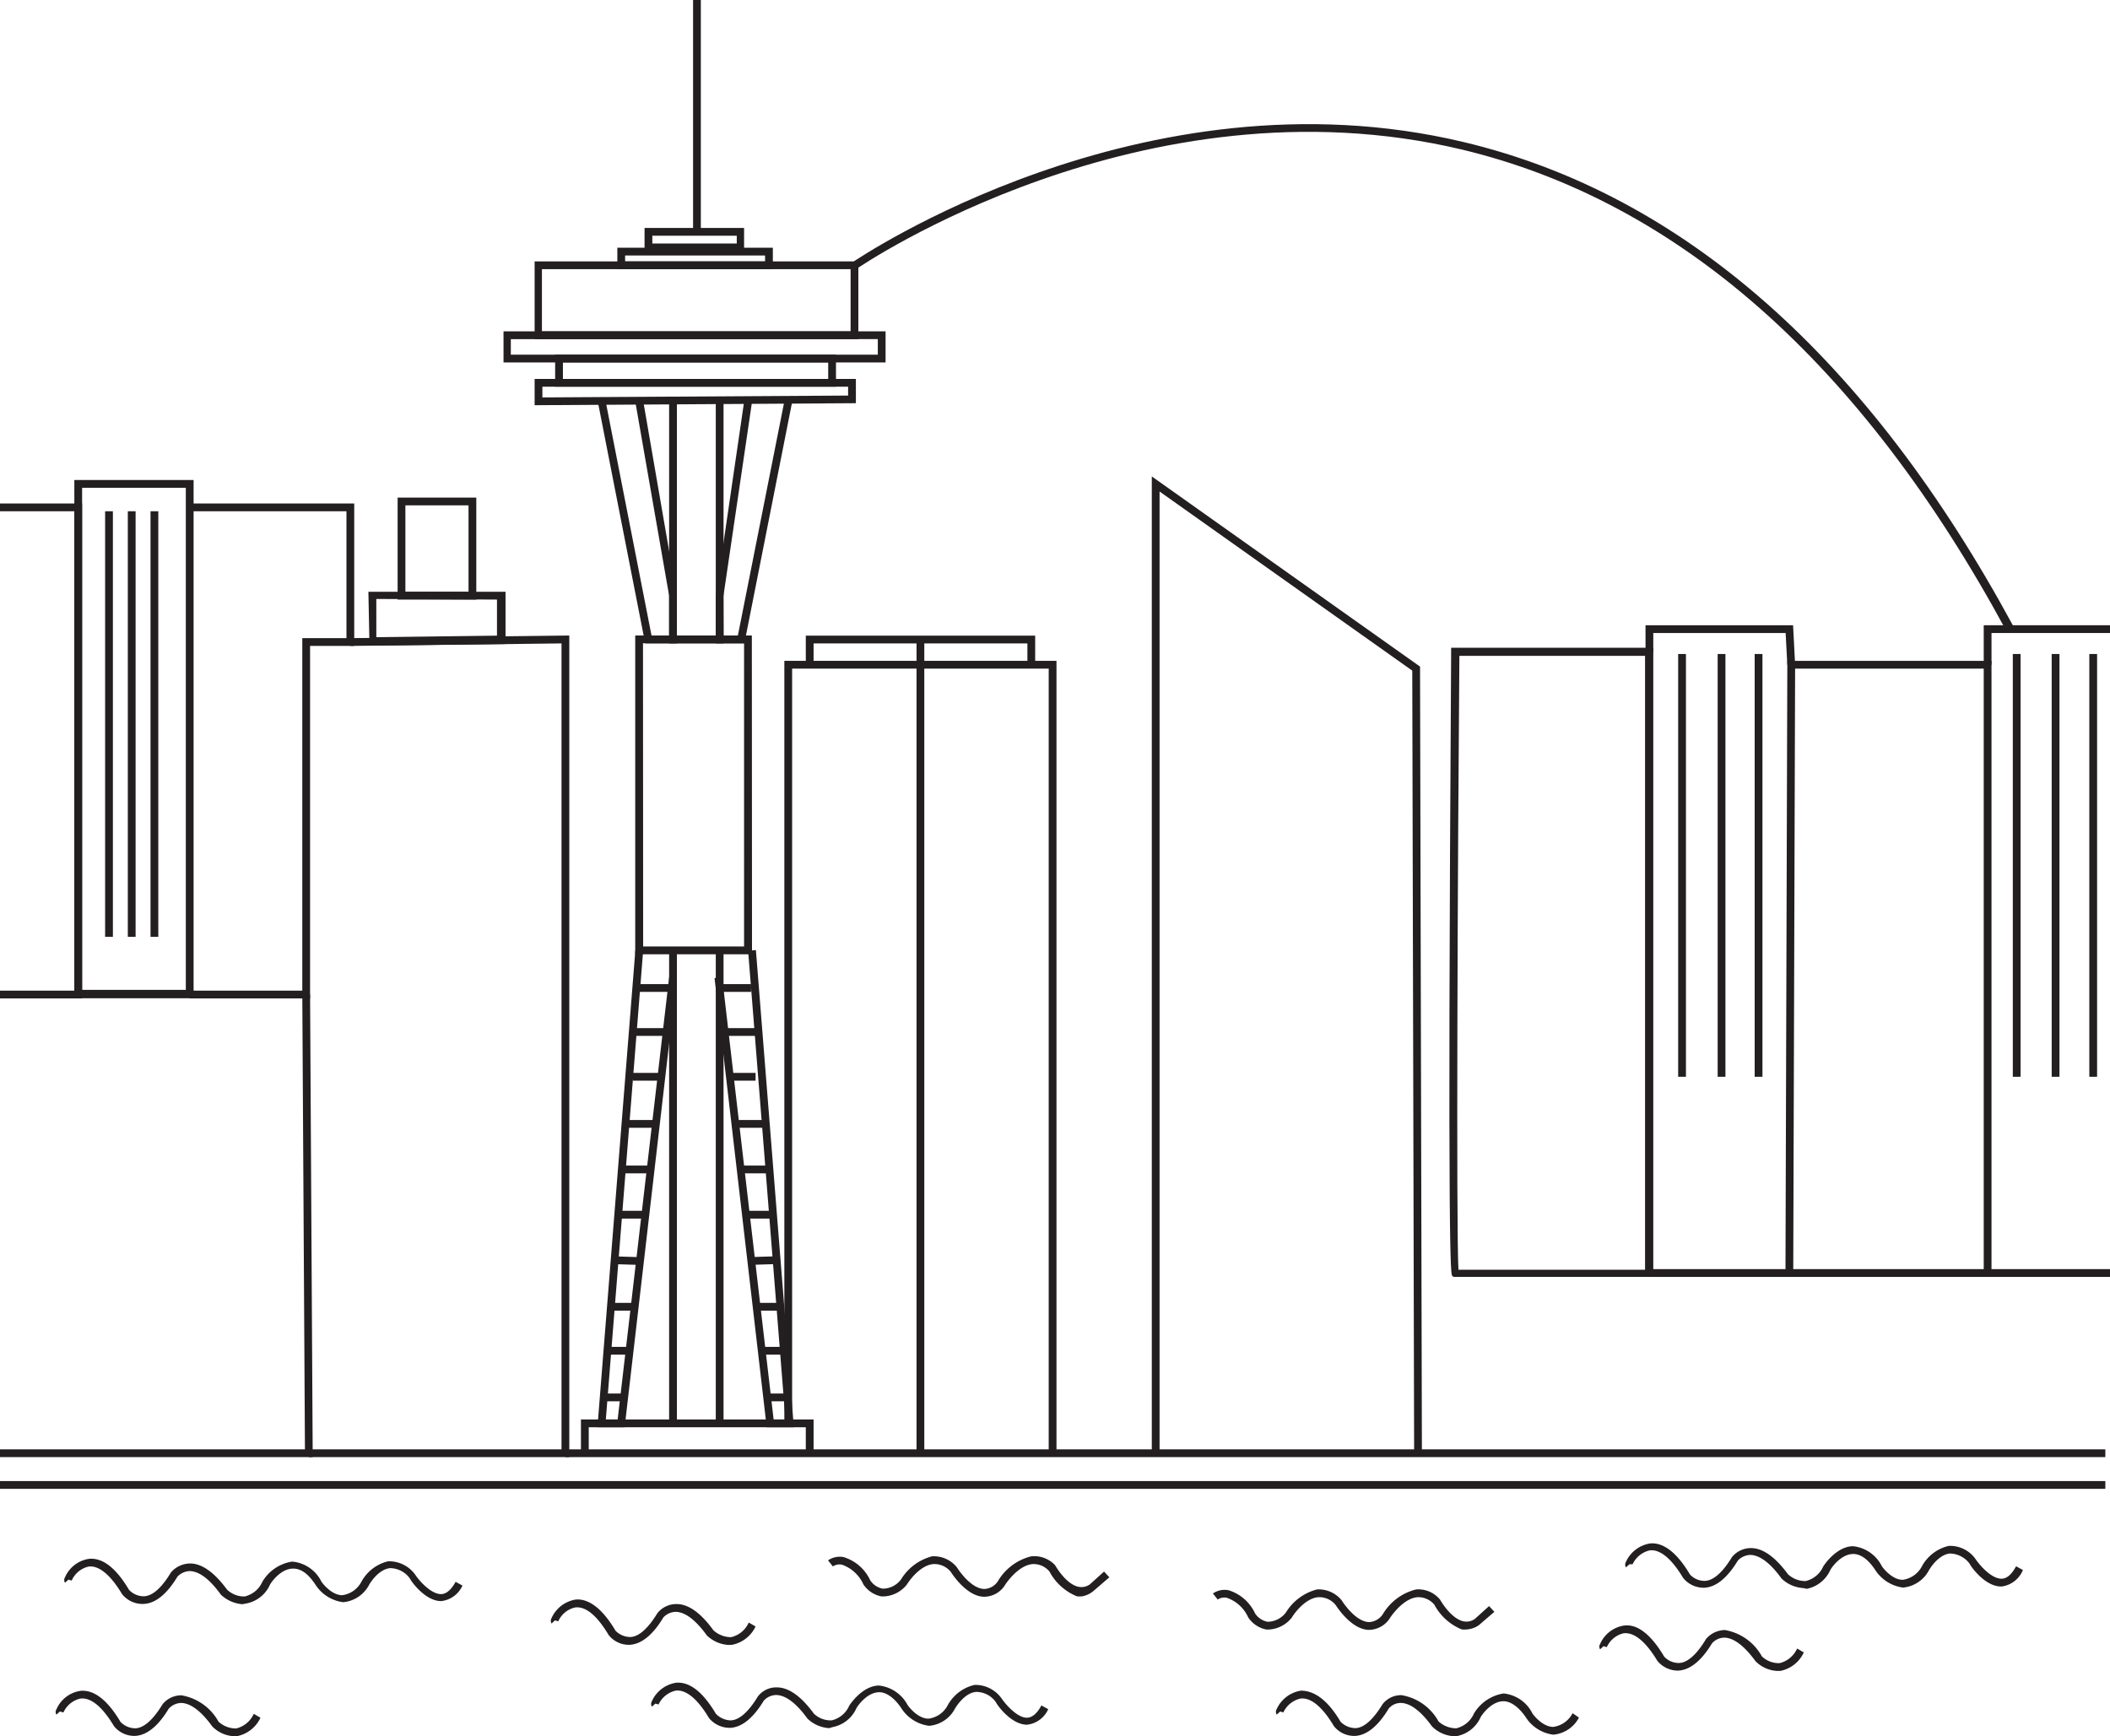 <svg id="Layer_2" data-name="Layer 2" xmlns="http://www.w3.org/2000/svg" viewBox="0 0 135.69 111.66"><defs><style>.cls-1{fill:#231f20;}</style></defs><title>Seattle graphic updated</title><polygon class="cls-1" points="5.28 64.21 0 64.21 0 63.71 4.78 63.71 4.78 32.88 0 32.88 0 32.38 5.28 32.38 5.28 64.21"/><path class="cls-1" d="M12.6,79.54H4.93V46.21H12.6ZM5.43,79H12.1V46.71H5.43Z" transform="translate(-0.15 -15.34)"/><polygon class="cls-1" points="19.94 64.21 12.19 64.21 12.19 63.71 19.44 63.71 19.44 41.04 22.28 41.04 22.28 32.88 12.19 32.88 12.19 32.38 22.78 32.38 22.78 41.54 19.94 41.54 19.94 64.21"/><polygon class="cls-1" points="20.11 93.71 0 93.71 0 93.21 19.61 93.21 19.44 63.96 19.94 63.96 20.11 93.71"/><path class="cls-1" d="M23.91,56.86l-.07-3.46h8.82v3.36Zm.44-3,0,2.46,7.76-.1V53.9Z" transform="translate(-0.15 -15.34)"/><path class="cls-1" d="M30.78,53.9H25.72V47.34h5.06Zm-4.56-.5h4.06V47.84H26.22Z" transform="translate(-0.15 -15.34)"/><rect class="cls-1" x="6.76" y="32.88" width="0.5" height="27.37"/><rect class="cls-1" x="8.22" y="32.88" width="0.5" height="27.37"/><rect class="cls-1" x="9.68" y="32.88" width="0.5" height="27.37"/><polygon class="cls-1" points="36.61 93.71 19.86 93.71 19.86 93.21 36.11 93.21 36.11 41.38 22.53 41.54 22.52 41.04 36.61 40.87 36.61 93.71"/><rect class="cls-1" x="36.36" y="93.21" width="99.03" height="0.5"/><rect class="cls-1" y="95.25" width="135.39" height="0.5"/><polygon class="cls-1" points="90.94 93.46 90.82 43.13 74.57 31.61 74.57 93.46 74.07 93.46 74.07 30.64 91.32 42.87 91.32 43 91.44 93.46 90.94 93.46"/><polygon class="cls-1" points="67.94 93.46 67.44 93.46 67.44 43 50.94 43 50.94 91.63 50.44 91.63 50.44 42.5 67.94 42.5 67.94 93.46"/><rect class="cls-1" x="58.94" y="41.13" width="0.5" height="52.33"/><polygon class="cls-1" points="66.57 42.75 66.07 42.75 66.07 41.38 52.32 41.38 52.32 42.75 51.82 42.75 51.82 40.88 66.57 40.88 66.57 42.75"/><path class="cls-1" d="M106.47,97.46H93.62l-.08-.07c-.09-.1-.32-.33-.07-40.12V57h13ZM93.94,97h12V57.52H94C93.89,70.53,93.79,94.54,93.94,97Z" transform="translate(-0.15 -15.34)"/><rect class="cls-1" x="106.07" y="81.62" width="29.63" height="0.5"/><polygon class="cls-1" points="115.32 81.88 114.82 81.87 114.94 42.5 128.07 42.5 128.07 81.88 127.57 81.88 127.57 43 115.44 43 115.32 81.88"/><rect class="cls-1" x="107.92" y="42.06" width="0.5" height="27.19"/><rect class="cls-1" x="110.46" y="42.06" width="0.5" height="27.19"/><rect class="cls-1" x="112.84" y="42.06" width="0.5" height="27.19"/><rect class="cls-1" x="129.44" y="42.06" width="0.5" height="27.19"/><rect class="cls-1" x="131.94" y="42.06" width="0.5" height="27.19"/><rect class="cls-1" x="134.36" y="42.06" width="0.5" height="27.19"/><polygon class="cls-1" points="114.94 42.76 114.83 40.71 106.32 40.71 106.32 41.94 105.82 41.94 105.82 40.21 115.31 40.21 115.44 42.74 114.94 42.76"/><polygon class="cls-1" points="128.07 42.75 127.57 42.75 127.57 40.21 135.69 40.21 135.69 40.71 128.07 40.71 128.07 42.75"/><rect class="cls-1" x="44.57" width="0.5" height="14.88"/><path class="cls-1" d="M48,31.46H41.6V30H48ZM42.1,31h5.43v-.5H42.1Z" transform="translate(-0.15 -15.34)"/><path class="cls-1" d="M49.85,32.65h-10V31.27h10Zm-9.5-.5h9v-.38h-9Z" transform="translate(-0.15 -15.34)"/><path class="cls-1" d="M55.35,37.15H34.53v-5H55.35ZM35,36.65H54.85v-4H35Z" transform="translate(-0.15 -15.34)"/><path class="cls-1" d="M57.1,38.65H32.53v-2H57.1ZM33,38.15H56.6v-1H33Z" transform="translate(-0.15 -15.34)"/><path class="cls-1" d="M53.91,40.21H35.85V38.15H53.91Zm-17.56-.5H53.41V38.65H36.35Z" transform="translate(-0.15 -15.34)"/><path class="cls-1" d="M34.53,41.4V39.71H55.19v1.56Zm.5-1.19v.69l19.66-.12v-.57Z" transform="translate(-0.15 -15.34)"/><path class="cls-1" d="M48.51,76.71H41V56.21h7.5Zm-7-.5H48V56.71h-6.5Z" transform="translate(-0.15 -15.34)"/><polygon class="cls-1" points="46.53 41.38 43.03 41.38 43.03 25.81 43.53 25.81 43.53 40.88 46.03 40.88 46.03 25.74 46.53 25.74 46.53 41.38"/><polygon class="cls-1" points="43.53 41.38 41.49 41.38 41.45 41.17 38.45 25.86 38.94 25.77 41.9 40.88 43.03 40.88 43.03 38.31 40.86 25.86 41.36 25.77 43.52 38.27 43.53 41.38"/><polygon class="cls-1" points="47.87 41.38 46.03 41.38 46.03 38.31 47.86 25.78 48.36 25.85 46.52 38.35 46.53 40.88 47.45 40.88 50.45 25.76 50.94 25.86 47.87 41.38"/><rect class="cls-1" x="43.03" y="61.12" width="0.5" height="30.42"/><rect class="cls-1" x="46.03" y="61.12" width="0.5" height="30.42"/><polygon class="cls-1" points="52.32 93.46 51.82 93.46 51.82 91.79 37.86 91.79 37.86 93.46 37.36 93.46 37.36 91.29 52.32 91.29 52.32 93.46"/><polygon class="cls-1" points="40.17 91.79 38.42 91.79 40.86 61.1 41.36 61.15 38.96 91.29 39.72 91.29 43.03 62.85 43.52 62.9 40.17 91.79"/><polygon class="cls-1" points="51.05 91.79 49.3 91.79 49.28 91.57 45.95 62.9 46.44 62.85 49.75 91.29 50.51 91.29 48.11 61.15 48.61 61.1 51.05 91.79"/><rect class="cls-1" x="40.99" y="63.29" width="2.21" height="0.5"/><rect class="cls-1" x="40.69" y="66.12" width="2.18" height="0.5"/><rect class="cls-1" x="40.69" y="69" width="1.84" height="0.5"/><rect class="cls-1" x="40.22" y="72.03" width="1.87" height="0.5"/><rect class="cls-1" x="39.99" y="74.96" width="1.85" height="0.5"/><rect class="cls-1" x="39.76" y="77.87" width="1.74" height="0.5"/><polygon class="cls-1" points="41.15 81.35 39.52 81.3 39.53 80.8 41.17 80.85 41.15 81.35"/><rect class="cls-1" x="39.29" y="83.79" width="1.53" height="0.5"/><rect class="cls-1" x="39.06" y="86.62" width="1.42" height="0.5"/><rect class="cls-1" x="38.83" y="89.62" width="1.31" height="0.5"/><rect class="cls-1" x="46.09" y="63.29" width="2.21" height="0.5"/><rect class="cls-1" x="46.42" y="66.12" width="2.18" height="0.5"/><rect class="cls-1" x="46.75" y="69" width="1.84" height="0.5"/><rect class="cls-1" x="47.2" y="72.03" width="1.87" height="0.5"/><rect class="cls-1" x="47.45" y="74.96" width="1.85" height="0.5"/><rect class="cls-1" x="47.79" y="77.87" width="1.74" height="0.5"/><polygon class="cls-1" points="48.14 81.35 48.12 80.85 49.76 80.8 49.77 81.3 48.14 81.35"/><rect class="cls-1" x="48.47" y="83.79" width="1.53" height="0.5"/><rect class="cls-1" x="48.8" y="86.62" width="1.42" height="0.5"/><rect class="cls-1" x="49.15" y="89.62" width="1.31" height="0.5"/><path class="cls-1" d="M129.17,55.91c-9.31-17.21-21.1-27.62-35-30.95-20.51-4.89-38.71,7.52-38.89,7.64L55,32.19c.19-.12,18.57-12.66,39.29-7.71,14.09,3.36,26,13.86,35.37,31.2Z" transform="translate(-0.15 -15.34)"/><path class="cls-1" d="M15.75,118.51a2.23,2.23,0,0,1-1.4-.62c-.72-1-1.4-1.5-2-1.51h0a1.13,1.13,0,0,0-.79.36c-.67,1.11-1.4,1.71-2.15,1.75A1.68,1.68,0,0,1,8,117.86c-.75-1.25-1.5-1.86-2.16-1.77a1.57,1.57,0,0,0-1.08.9l-.21-.06-.22.2a.33.33,0,0,1,0-.35,2,2,0,0,1,1.56-1.19c.88-.07,1.73.6,2.56,2h0a1.31,1.31,0,0,0,.93.41c.57,0,1.18-.56,1.76-1.53a1.65,1.65,0,0,1,1.23-.58c.77,0,1.57.58,2.38,1.68h0a1.57,1.57,0,0,0,1.14.44,1.65,1.65,0,0,0,1.13-.94,2.7,2.7,0,0,1,1.91-1.3,2.31,2.31,0,0,1,1.89,1.29s.6.87,1.34.87h0a1.64,1.64,0,0,0,1.24-.88,2.65,2.65,0,0,1,1.71-1.3,2.08,2.08,0,0,1,1.75.87c.24.37,1,1.24,1.65,1.24.34,0,.66-.28.94-.79l.44.24a1.7,1.7,0,0,1-1.37,1h0c-1.07,0-2-1.38-2-1.44a1.59,1.59,0,0,0-1.29-.68c-.79.09-1.34,1.06-1.34,1.07a2.1,2.1,0,0,1-1.67,1.12h0a2.49,2.49,0,0,1-1.76-1.09c-.47-.72-.93-1.07-1.46-1.07-.85,0-1.49,1-1.5,1.06a2.09,2.09,0,0,1-1.5,1.18Z" transform="translate(-0.15 -15.34)"/><path class="cls-1" d="M53.47,126.48a2.2,2.2,0,0,1-1.4-.62c-.72-1-1.41-1.5-2-1.51a1.1,1.1,0,0,0-.8.36c-.67,1.11-1.4,1.71-2.15,1.75a1.73,1.73,0,0,1-1.37-.62c-.75-1.26-1.5-1.86-2.16-1.77a1.61,1.61,0,0,0-1.09.89l-.2-.06-.23.2a.35.35,0,0,1,0-.35,2.06,2.06,0,0,1,1.56-1.19c.89-.07,1.73.61,2.56,2h0a1.37,1.37,0,0,0,.93.42c.57,0,1.18-.57,1.77-1.54a1.48,1.48,0,0,1,1.22-.58c.77,0,1.57.58,2.38,1.69h0a1.56,1.56,0,0,0,1.14.43,1.63,1.63,0,0,0,1.13-.94s.8-1.28,1.91-1.3A2.38,2.38,0,0,1,58.52,125s.6.87,1.34.87h0A1.62,1.62,0,0,0,61.1,125a2.65,2.65,0,0,1,1.72-1.3,2.07,2.07,0,0,1,1.74.87c.25.37,1,1.24,1.62,1.24h0c.35,0,.67-.28.94-.79l.44.24a1.7,1.7,0,0,1-1.36,1h0c-1.07,0-2-1.38-2-1.44a1.55,1.55,0,0,0-1.29-.67c-.78.08-1.33,1.05-1.34,1.06a2.07,2.07,0,0,1-1.67,1.12h0a2.49,2.49,0,0,1-1.76-1.09c-.46-.71-1-1.07-1.44-1.07h0c-.84,0-1.48,1-1.49,1.06a2.11,2.11,0,0,1-1.5,1.18Z" transform="translate(-0.15 -15.34)"/><path class="cls-1" d="M93.64,127a2.17,2.17,0,0,1-1.4-.63c-.72-1-1.41-1.5-2-1.51h0a1,1,0,0,0-.79.37c-.67,1.11-1.4,1.71-2.15,1.75a1.67,1.67,0,0,1-1.37-.63c-.75-1.26-1.5-1.86-2.16-1.77a1.61,1.61,0,0,0-1.09.89l-.2-.06-.23.2a.34.34,0,0,1,0-.35,2.06,2.06,0,0,1,1.56-1.19c.87,0,1.73.61,2.55,2h0a1.38,1.38,0,0,0,.93.41c.57,0,1.18-.57,1.77-1.54a1.5,1.5,0,0,1,1.22-.58,3.34,3.34,0,0,1,2.38,1.69h0a1.7,1.7,0,0,0,1.14.44,1.64,1.64,0,0,0,1.13-.94,2.72,2.72,0,0,1,1.91-1.3h0a2.33,2.33,0,0,1,1.86,1.29s.6.86,1.34.86h0a1.65,1.65,0,0,0,1.24-.88l.41.28a2.06,2.06,0,0,1-1.65,1.1h0a2.46,2.46,0,0,1-1.75-1.09c-.47-.7-1-1.06-1.45-1.06h0c-.84,0-1.48,1-1.49,1.06a2.11,2.11,0,0,1-1.5,1.18Z" transform="translate(-0.15 -15.34)"/><path class="cls-1" d="M114.43,122.8a2.1,2.1,0,0,1-1.39-.63c-.73-1-1.41-1.5-2-1.51h0a1.08,1.08,0,0,0-.79.36c-.68,1.12-1.4,1.71-2.16,1.76a1.71,1.71,0,0,1-1.36-.63c-.76-1.26-1.5-1.85-2.17-1.77a1.58,1.58,0,0,0-1.08.89l-.21-.06-.22.2a.31.31,0,0,1,0-.34,2,2,0,0,1,1.56-1.19c.86-.1,1.73.6,2.56,2h0a1.28,1.28,0,0,0,.93.41c.57,0,1.18-.57,1.76-1.54a1.62,1.62,0,0,1,1.21-.58h0a3.36,3.36,0,0,1,2.38,1.69h0a1.57,1.57,0,0,0,1.14.44,1.67,1.67,0,0,0,1.13-.94l.43.25a2.11,2.11,0,0,1-1.51,1.19Z" transform="translate(-0.15 -15.34)"/><path class="cls-1" d="M47,121.13a2.18,2.18,0,0,1-1.4-.62c-.72-1-1.4-1.5-2-1.51h0a1.13,1.13,0,0,0-.79.36c-.67,1.12-1.4,1.71-2.15,1.76a1.65,1.65,0,0,1-1.37-.63c-.75-1.26-1.48-1.86-2.16-1.77a1.56,1.56,0,0,0-1.08.89l-.21-.06-.22.2a.33.33,0,0,1,0-.35,2.06,2.06,0,0,1,1.56-1.19c.85-.07,1.73.61,2.55,2h0a1.34,1.34,0,0,0,.93.41c.57,0,1.18-.57,1.77-1.54a1.56,1.56,0,0,1,1.23-.58c.77,0,1.57.58,2.37,1.69h0a1.7,1.7,0,0,0,1.14.44,1.66,1.66,0,0,0,1.13-.94l.44.25a2.12,2.12,0,0,1-1.51,1.18Z" transform="translate(-0.15 -15.34)"/><path class="cls-1" d="M15.19,127a2.1,2.1,0,0,1-1.39-.63c-.72-1-1.41-1.5-2-1.51a1.12,1.12,0,0,0-.8.37c-.67,1.11-1.4,1.71-2.16,1.75a1.68,1.68,0,0,1-1.36-.63c-.75-1.25-1.49-1.86-2.17-1.77a1.58,1.58,0,0,0-1.08.89L4,125.41l-.22.2a.31.31,0,0,1,0-.34,2,2,0,0,1,1.56-1.19c.87-.07,1.73.6,2.56,2h0a1.33,1.33,0,0,0,.93.41c.57,0,1.18-.57,1.77-1.54a1.54,1.54,0,0,1,1.22-.58,3.36,3.36,0,0,1,2.38,1.69h0a1.64,1.64,0,0,0,1.14.44,1.67,1.67,0,0,0,1.13-.94l.43.25A2.11,2.11,0,0,1,15.37,127Z" transform="translate(-0.15 -15.34)"/><path class="cls-1" d="M116.1,117.47a2.19,2.19,0,0,1-1.39-.62c-.72-1-1.41-1.5-2-1.51a1.16,1.16,0,0,0-.8.36c-.67,1.11-1.4,1.71-2.15,1.75a1.69,1.69,0,0,1-1.37-.63c-.75-1.25-1.49-1.86-2.16-1.77a1.61,1.61,0,0,0-1.09.89l-.2,0-.23.2a.35.35,0,0,1,0-.35,2.06,2.06,0,0,1,1.57-1.19c.85-.07,1.72.6,2.55,2h0a1.28,1.28,0,0,0,.93.41c.57,0,1.18-.56,1.77-1.53a1.57,1.57,0,0,1,1.22-.58c.77,0,1.57.58,2.38,1.68h0a1.62,1.62,0,0,0,1.14.44,1.65,1.65,0,0,0,1.13-.94s.8-1.28,1.91-1.3h0a2.34,2.34,0,0,1,1.86,1.29s.6.87,1.34.87h0a1.64,1.64,0,0,0,1.24-.88,2.65,2.65,0,0,1,1.72-1.3,2,2,0,0,1,1.74.87c.25.37,1,1.24,1.65,1.24.35,0,.66-.28.94-.8l.44.24a1.72,1.72,0,0,1-1.36,1.06h-.05c-1.07,0-2-1.38-2-1.44a1.62,1.62,0,0,0-1.29-.68c-.79.09-1.33,1.06-1.34,1.07a2.1,2.1,0,0,1-1.67,1.12h0a2.52,2.52,0,0,1-1.76-1.09c-.46-.71-.95-1.07-1.44-1.07h0c-.84,0-1.48,1-1.49,1.06a2.11,2.11,0,0,1-1.5,1.18Z" transform="translate(-0.15 -15.34)"/><path class="cls-1" d="M69.76,118a1.49,1.49,0,0,1-.36,0,3.48,3.48,0,0,1-1.76-1.59,1.32,1.32,0,0,0-1.1-.48c-.94.09-1.72,1.29-1.73,1.3a1.6,1.6,0,0,1-1.36.8c-1.15,0-2.11-1.53-2.15-1.59a1.35,1.35,0,0,0-1.14-.51c-.93.09-1.68,1.29-1.68,1.3a2,2,0,0,1-1.63.78,1.79,1.79,0,0,1-1.18-.78,2.37,2.37,0,0,0-1.37-1.26.76.76,0,0,0-.59.11l-.31-.39a1.33,1.33,0,0,1,1-.21,2.77,2.77,0,0,1,1.71,1.49,1.24,1.24,0,0,0,.81.54,1.47,1.47,0,0,0,1.17-.59,3.32,3.32,0,0,1,2-1.49,1.9,1.9,0,0,1,1.59.7c.26.41,1,1.38,1.76,1.4a1.09,1.09,0,0,0,.93-.58,3.44,3.44,0,0,1,2.1-1.52A1.84,1.84,0,0,1,68,116l0,0s.65,1.17,1.46,1.38a.94.94,0,0,0,.77-.14l.92-.83.34.37-1,.86A1.54,1.54,0,0,1,69.76,118Z" transform="translate(-0.15 -15.34)"/><path class="cls-1" d="M94.51,120.13a1.49,1.49,0,0,1-.36,0,3.48,3.48,0,0,1-1.76-1.59,1.35,1.35,0,0,0-1.1-.48c-.94.09-1.72,1.29-1.73,1.3a1.63,1.63,0,0,1-1.36.8c-1.15,0-2.11-1.53-2.15-1.59a1.35,1.35,0,0,0-1.14-.51c-.93.09-1.68,1.28-1.68,1.3a2,2,0,0,1-1.63.78,1.82,1.82,0,0,1-1.18-.78,2.34,2.34,0,0,0-1.37-1.26.76.76,0,0,0-.59.11l-.31-.39a1.33,1.33,0,0,1,1-.21,2.77,2.77,0,0,1,1.71,1.49,1.24,1.24,0,0,0,.81.54,1.51,1.51,0,0,0,1.17-.59,3.32,3.32,0,0,1,2-1.49,1.9,1.9,0,0,1,1.59.7c.26.41,1,1.38,1.76,1.4a1.13,1.13,0,0,0,.93-.58,3.44,3.44,0,0,1,2.1-1.52,1.8,1.8,0,0,1,1.54.66l0,0s.65,1.17,1.46,1.38a.94.94,0,0,0,.77-.14l.92-.83.34.37-1,.86A1.54,1.54,0,0,1,94.51,120.13Z" transform="translate(-0.15 -15.34)"/></svg>